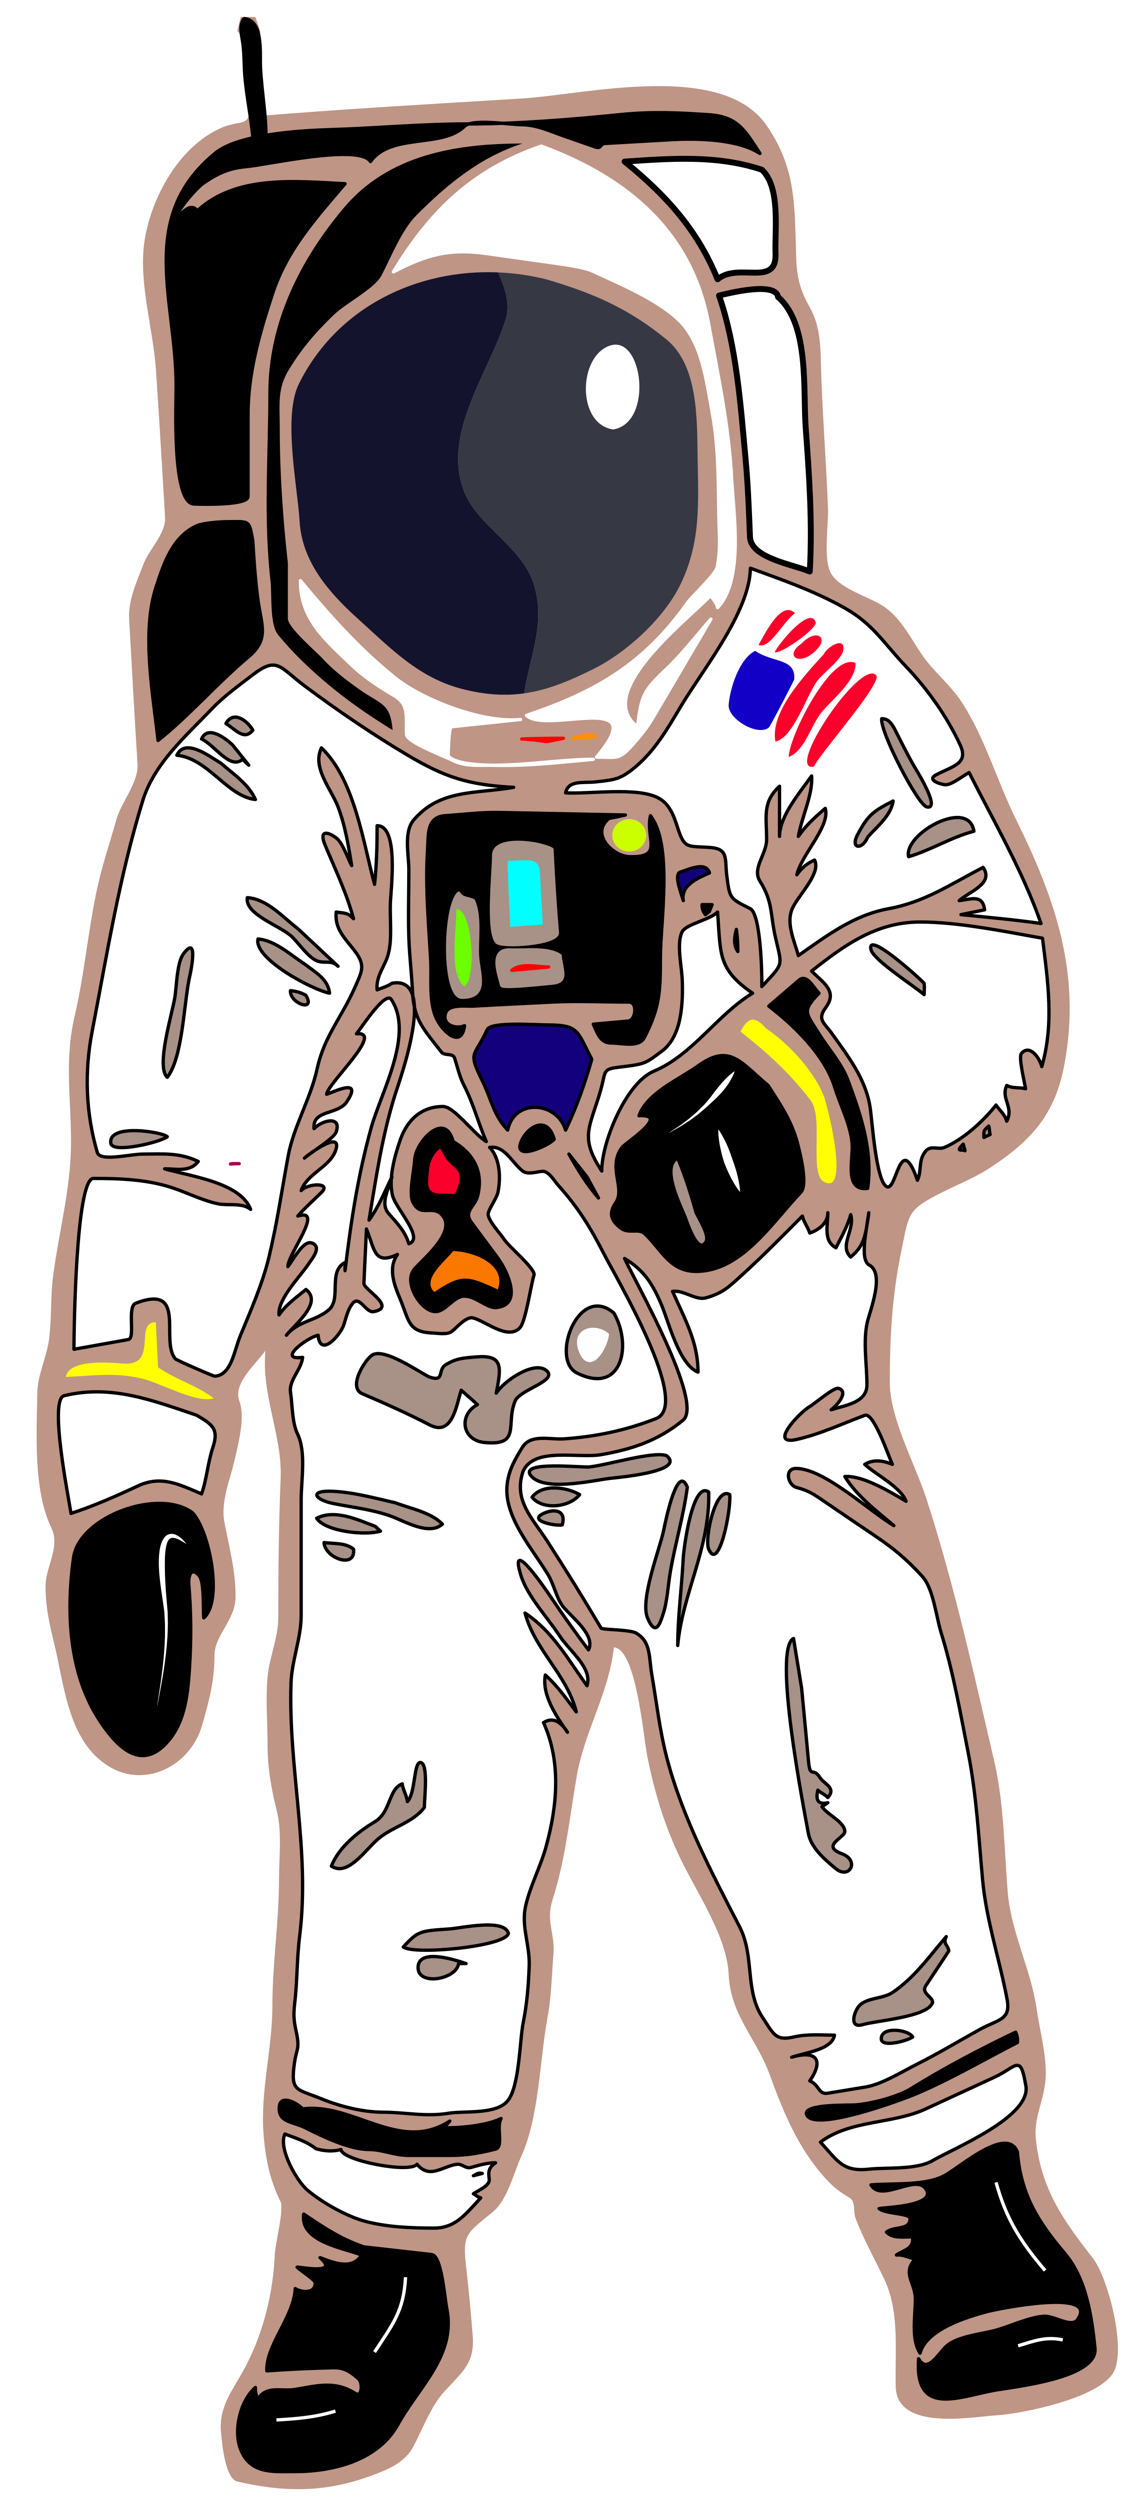 <?xml version="1.0" encoding="UTF-8"?> <!-- Generator: Adobe Illustrator 16.0.0, SVG Export Plug-In . SVG Version: 6.00 Build 0) --> <svg xmlns="http://www.w3.org/2000/svg" xmlns:xlink="http://www.w3.org/1999/xlink" id="space" x="0px" y="0px" width="385px" height="847px" viewBox="0 0 385 847" xml:space="preserve"> <filter id="AI_GaussianBlur_7"> <feGaussianBlur stdDeviation="7"></feGaussianBlur> </filter> <g id="spaceman"> <g filter="url(#AI_GaussianBlur_7)"> <path fill="#BF9586" d="M88.188,10.5c0,9.583,0,19.167,0,28.75c29.532-2.404,59.044-4.063,88.626-5.874 c21.633-1.324,67.814-12.872,82.985,9.115c10.227,14.821,9.438,27.326,10.052,45.106c0.222,6.446,1.379,10.841,4.587,16.528 c3.953,7.008,3.604,14.493,3.875,22.438c0.521,15.255,1.72,30.486,2.303,45.75c0.208,5.47-1.598,16.568,0.822,21.563 c2.621,5.41,12.739,8.2,17.65,11.33c6.127,3.905,9.348,10.715,13.413,16.671c3.825,5.605,9.62,10.142,13.437,15.999 c7.843,12.035,11.888,26.538,18.242,39.403c13.548,27.425,22.34,52.58,16.52,83.551c-3.112,16.566-10.924,25.477-25.137,34.796 c-5.239,3.435-11.405,5.852-17,8.707c-11.009,5.618-10.466,6.807-13.011,19.07c-3.189,15.369-3.989,29.261-3.989,44.959 c0,12.234,8.642,27.777,12.46,39.571c9.394,29.011,16.033,59.139,22.958,88.842c3.271,14.033,3.362,29.792,4.534,44.159 c1.112,13.652,7.868,26.241,9.832,39.771c1.001,6.899,3.091,14.62,3.091,21.608c0,8.577-4.215,14.454-3.375,22.436 c1.776,16.891,9.226,27.403,19.287,40.269c5.157,6.595,11.396,30.684,7.088,38.608c-4.814,8.856-30.952,14.176-39.981,14.711 c-8.112,0.48-33.541,5.416-33.901-9.797c-0.282-11.894,1.398-25.152-3.806-36.204c-3.239-6.878-7.119-13.728-9.812-20.837 c-0.796-2.102,0.088-5.656-1.984-6.881c-3.258-1.925-5.235-3.384-7.789-6.138c-9.567-10.316-14.569-22.602-19.337-35.637 c-4.508-12.326-13.262-20.086-13.885-33.96c-0.559-12.43-10.433-27.2-15.835-38.135c-5.704-11.543-9.188-23.077-11.713-35.598 c-1.412-7.006-3.737-36.459-11.332-37.025c-1.829,15.894-9.9,28.164-12.611,43.704c-2.472,14.173-3.737,27.892-8.165,41.726 c-2.421,7.563,0.887,11.288,0.273,18.595c-0.583,6.955-0.649,14.153-1.935,21.021c-2.729,14.577-2.847,34.049-9.001,47.491 c-2.575,5.626-4.624,14.581-9.435,18.583c-9.454,7.864-10.506,7.491-9.125,19.567c0.862,7.539,1.563,15.033,2.141,22.601 c0.697,9.13-3.316,12.024-9.445,18.65c-4.756,5.142-7.461,12.823-10.742,18.965c-3.082,5.769-9.683,8.14-15.578,10.221 c-15.008,5.297-28.782,5.051-43.969,1.501c-4.272-0.998-5.2-13.176-5.532-16.374c-0.886-8.555,3.324-13.692,7.392-20.966 c6.636-11.864,10.248-26.148,10.784-39.561c0.146-3.629,3.242-15.388,1.947-17.978c-3.64-7.282-5.106-14.659-5.747-22.873 c-1.13-14.474,3-28.828,3-43.437c0-14.442,2.25-28.59,2.25-42.97c0-7.57,1.08-15.837-0.792-23.217 c-1.78-7.019-3.084-14.493-3.084-21.755c0-7.729-0.71-15.801,0-23.495c0.62-6.719,3.626-13.327,3.626-20.093 c0-15.694,0.143-31.326,0.795-47.008c0.614-14.763-6.546-27.976-5.171-43.399c-3.574,4.958-11.04,11.074-8.795,17.115 c2.02,5.438-0.339,14.252-1.64,19.95c-1.521,6.66-4.761,14.174-3.457,20.984c1.647,8.603,3.966,17.055,3.767,25.823 c-0.166,7.296-7.125,12.766-7.125,19.241c0,8.876-1.774,15.393-4.259,23.982c-3.871,13.38-19.129,21.46-31.678,13.653 c-13.762-8.562-14.932-27.48-18.42-41.704c-1.693-6.903-2.893-12.319-2.893-19.389c0-6.342,5.089-13.196,1.981-19.604 c-6.162-12.703-4.996-31.832-4.763-45.896c0.1-6.003,3.176-11.979,3.97-18.035c0.935-7.132,0.442-14.378,1.375-21.479 c1.939-14.755,5.937-29.42,6.063-44.394c0.128-15.263-2.336-28.45,1.25-43.688c3.438-14.61,4.556-29.692,7.874-44.312 c1.698-7.481,4.188-14.859,6.269-22.245c1.666-5.911,7.521-12.521,7.144-18.688c-1.003-16.431-1.937-32.863-2.843-49.299 c-0.348-6.318,2.657-12.763,4.863-18.512c2.016-5.254,7.648-10.292,7.314-15.942c-0.982-16.627-1.959-33.251-3.083-49.869 c-0.932-13.789-5.834-29.325-3.97-42.996c1.909-13.999,10.471-30.212,22.963-37.397c3.423-1.969,5.491-2.645,9.403-3.317 c4.609-0.792,2.816-4.521,2.816-8.901c0-6.844,1.874-16.853-3.626-22.209l1.126-4.75h5L88.188,10.5z"></path> </g> <path fill="#FFFFFF" stroke="#000000" stroke-width="1.126" stroke-linecap="round" stroke-linejoin="round" d="M177.313,498.377 c3.891-8.237,18.606-4.169,26.527-5.556c10.382-1.819,19.325-4.771,27.657-11.667c7.175-5.938-16.429-47.24-19.811-54.777 c6.543,3.951,9.538,8.634,12.523,15.771c2.493,5.961,5.974,20.196,12.352,22.729c0-10.295-4.481-17.948-8.625-27.377 c3.917-0.467,7.863,3.155,11.246,2.227c5.679-1.559,7.76-3.639,12.191-7.663c7.106-6.454,13.804-13.243,20.563-20.063 c0.441,1.995,1.883,3.798,2.5,5.75c3.133-1.061,6.125-3.39,6.125-6.873c0,4.334-1.616,9.537,2.75,11.873 c1.851-3.701,3.917-7.244,5-11.25c1.517,5.222-4.055,10.545,0,14.377c5.224-4.229,5.066-8.646,6.125-15 c-0.317,3.897-3.38,15.785,0.125,17.687c5.361,2.907,0.382,15.139-0.615,19.367c-1.517,6.43-0.135,14.62-0.135,21.219 c0,6.054-7.09,6.888-12.125,8.478c1.385-0.958,6.356-6.029,2.5-7.25c-1.548-0.49-7.915,5.095-9.759,6.148 c-3.383,1.933-14.245,13.37-4.429,11.163c7.908-1.778,15.495-5.342,23.075-8.179c3.038-1.137,7.907,13.503,9.362,16.617 c-3.059-1.284-6.43-1.805-9.375,0c4.008,3.644,12.242,7.717,14,12.5c-5.283-3.123-14.578-8.825-20.75-8.377 c4.056,6.576,10.599,11.533,16.625,16.627c-8.388-4.934-23.594-19.377-33.188-19.377c-3.955,0-2.864,5.656,0.299,6.483 c3.513,0.918,5.207,1.913,8.206,3.951c6.023,4.095,12.039,8.201,18.081,12.27c6.495,4.373,11.003,8.115,16.267,13.912 c3.728,4.106,4.69,13.689,6.354,19.058c4.104,13.237,6.519,27.179,9.203,40.81c2.797,14.204,3.536,28.693,4.874,43.103 c1.258,13.558,5.737,26.809,8.273,40.227c1.354,7.158-2.989,6.807-9.259,10.271c-7.018,3.879-13.942,8.076-21.111,11.667 c-5.182,2.596-11.945,6.9-17.648,7.836c-4.267,0.699-8.534,1.399-12.802,2.099c-3.108,0.51-2.841-2.927-6.05-4.185 c5.146-7.459,1.767-10.418-6.125-8c4.462-1.58,13.732-2.528,14.5-7.5c-4.609,0-9.266-0.434-13.765,0.616 c-6.292,1.468-6.918-1.119-10.505-6.446c-6.276-9.323-2.648-20.737-7.933-30.986c-9.508-18.438-19.429-37.207-24.644-57.264 c-2.403-9.243-3.474-18.876-5.092-28.293c-0.976-5.677-0.207-10.939-5.304-13.852c-2.14-1.223-11.521-1.083-11.875-1.685 c-5.846-9.91-11.865-19.611-18.103-29.28C180.422,514.295,173.869,508.319,177.313,498.377z"></path> <path fill="#FFFFFF" stroke="#000000" stroke-width="1.126" stroke-linejoin="round" d="M107.813,452.377 c0.662,7.818,7.573-0.051,8.726-3.574c0.799-2.442,1.288-4.989,2.836-7.053c2.458-3.276,4.482,3.172,7.312,2.627 c7.851-1.511-3.45-7.495-3.354-9.566c0.284-6.145,0.569-12.289,0.854-18.434c2.78,6.672,2.48,12.478,10.5,8.623 c-3.242,4.682-1.119,10.25,0.87,14.983c3.115,7.413,2.651,11.308,11.006,11.644c1.936,0.078,5.023,0.665,6.589-0.56 c1.792-1.4,4.864-5.16,7.196-4.544c4.365,1.153,11.735,7.631,15.839,3.354c2-2.084,3.791-14.872,4.785-17.856 c0.68-2.038-8.49-9.621-10.066-12.06c-1.281-1.982-5.233-6.089-5.469-8.461c-0.143-1.433,2.902-5.493,3.313-7.5 c0.985-4.813,0.791-11.56-2.813-15.25c5.115-0.759,7.511,5.146,11.219,8.021c1.634,1.267,4.62,0.256,6.583,0.077 c2.212-0.202,4.081,3.232,5.452,4.75c6.738,7.461,10.967,14.387,15.487,23.228c4.245,8.302,29.737,51.044,17.677,55.779 c-10.206,4.008-20.369,6.146-31.418,6.895c-4.441,0.301-11.047-1.76-13.882,2.82c-2.647,4.276-4.859,8.164-5.242,13.243 c-0.809,10.721,8.768,21.343,13.965,30.005c1.933,3.221,2.885,8.118,5.118,10.839c2.93,3.568,11.071,9.678,8.541,14.593 c-4.434-5.911-8.677-11.821-12.783-17.962c-2.179-3.259-14.341-20.88-10.114-7.29c2.198,7.066,9.06,14.296,13.09,20.451 c3.501,5.346,11.229,10.92,9.308,16.928c-6.502-9.036-11.682-18.474-21-24.627c3.358,12.636,14.217,20.889,17.375,33.5 c-3.501-4.587-6.176-8.608-10.499-12.5c-1.248,6.69,3.76,14.123,7.499,19.377c-1.96-3.109-4.616-5.467-8.125-3.25 c5.959,13.073,4.768,27.96,0.872,42.041c-1.857,6.712-5.293,13.104-6.872,19.832c-1.673,7.131,1.418,13.344,1.155,20.528 c-0.247,6.77-0.717,12.667-2.028,19.276c-1.235,6.218-1.24,21.544-5.251,26.445c-3.897,4.762-14.587,3.338-20.116,4.233 c-7.723,1.251-14.852-0.356-21.822-0.356c-7.143,0-14.781-1.926-21.355-4.609c-8.343-3.406-10.384-2.273-8.957-12.268 c0.641-4.491,1.877-4.549,0.583-10.379c-0.837-3.766-0.972-5.803-0.521-9.621c0.898-7.59,0.721-15.146,1.673-22.76 c3.626-28.988-3.875-56.686-2.924-85.688c0.253-7.728,3.439-15.249,3.439-22.974c0-12.982,0-25.965,0-38.947 c0-6.902,1.742-16.386-1.205-22.505c-1.918-3.984-1.741-9.742-2.387-14.091c-0.631-4.241,3.594-7.54,4.092-11.908 C93.697,461.048,103.875,453.231,107.813,452.377z"></path> <path fill="#FFFFFF" stroke="#000000" stroke-width="1.126" stroke-linecap="round" stroke-linejoin="round" d="M132.813,333.126 c-1.377,1.042-3.415,1.537-5,2.25c-0.477-4.906,2.776-7.961,3.874-12.5c1.239-5.12,0.422-11.619,0.613-16.866 c0.174-4.789,2.954-26.351-4.487-26.26c0,6.742-0.165,13.177-0.876,19.876c-3.87-14.32-6.795-35.584-18-46.25 c-3.251,6.761,3.301,13.887,5.626,20c2.451,6.443,3.513,13.119,4.624,19.874c-1.381-2.466-3.023-7.722-5.25-9.374 c-3.273-2.428-5.79-2.383-3.766,2.44c3.456,8.235,7.302,16.302,9.642,24.934c-2.102-2.208-3.236-1.818-5.876-2.25 c-0.565,5.697,2.9,8.813,6.137,12.991c3.923,5.065,2.678,6.908,0.183,12.579c-4.49,10.2-10.363,16.436-12.793,27.579 c-2.231,10.23-7.96,19.427-9.838,29.664c-2.069,11.28-3.754,22.756-6.446,33.963c-2.229,9.274-6.165,18.1-9.796,26.93 c-2.084,5.068-2.956,13.282-8.696,13.544c-0.276,0.013-12.788-5.338-13.25-5.873c-5.348-6.194,4.288-25.591-13.435-18.857 c-3.059,1.163,0.01,11.859-2.505,12.31c-6.145,1.099-12.29,2.198-18.435,3.298c0-5.784,0.638-57.877,6.587-57.877 c9.175,0,18.76,0.362,27.495,3.414c4.817,1.684,9.912,4.216,14.918,5.213c3.249,0.647,8.238-0.475,10.874,1.874 c-3.423-9.255-21.051-11.329-29.124-13.75c4.075,0,8.588,1.183,11.374-2.5c-6.398-3.075-11.749-2.5-18.819-2.5 c-4.27,0-14.445,2.682-15.394-0.554c-3.928-13.395-4.401-27.219-1.752-40.956c5.139-26.644,9.172-52.179,17.139-78.176 c3.878-12.655,14.55-21.844,23.331-31.039c4.184-4.382,8.964-7.804,13.773-11.508c8.58-6.609,9.221-2.749,17.926,3.738 c11.201,8.347,22.465,16.016,34.449,23.163c12.914,7.701,20.818,10.249,36.224,11.083c-12.943,2.275-24.94,0.499-33.912,11.121 c-3.4,4.025-1.588,11.855-1.588,16.885c0,7.691-0.261,15.433,0,23.12c0.208,6.112,0.973,12.208,1.254,18.319 c0.435,9.464,3.937,12.673,9.786,20.248c1.064,1.378,3.858,0.235,4.433,1.983c1.005,3.058,1.729,6.416,3.207,9.282 c3.239,6.282,4.753,12.585,7.571,19.041c-4.104-2.364-10.85-11.873-14.676-11.873c-7.175,0-12.04,4.398-14.418,11.101 c-1.937,5.458-4.214,13.646-2.613,19.308c1.266,4.478,10.759,14.278,5.457,16.092c-1.305-4.268-4.018-7.016-6.88-10.279 c-2.933-3.344,0.063-8.275,1.13-12.348c-2.425,4.903-4.489,10.206-7.75,14.627c2.404-14.487,4.463-28.65,8.874-42.627 C135.533,365.693,148.464,330.283,132.813,333.126z"></path> <path fill="#FFFFFF" stroke="#000000" stroke-width="1.126" stroke-linecap="round" stroke-linejoin="round" d="M353.313,317.876 c1.832,14.859,3.971,28.936-0.25,43.5c-0.702-2.944-4.053-7.742-6.875-4.5c-1.129,1.297,1.151,10.045,1.375,12 c-2.174-0.616-4.152,0.03-6.375-1.126c-2.104,4.608,2.525,7.184,0,12.126c-0.68-2.45-2.335-3.571-3.625-5.5 c-4.204,5.386-11.125,11.691-17.5,14.373c-2.054,0.864-4.669-0.852-6.398,1.311c-2.552,3.192-1.175,6.221-2.727,9.816 c-6.025-17.198-6.989,4.204-10.5,2.123c-3.62-2.146-4.851-22.551-5.579-27.03c-1.564-9.627-7.46-17.153-12.957-24.864 c-2.509-3.52-5.083-4.657-2.065-8.729c4.117-5.557-0.709-8.31-4.773-12.375c11.021-8.733,21.879-16.624,36.75-16.624 C324.855,312.376,340.307,315.567,353.313,317.876z"></path> <path fill="#FFFFFF" stroke="#000000" stroke-width="1.126" stroke-linejoin="round" d="M191.688,268.626 c0.824-4.412,6.249-3.299,9.875-3.688c6.561-0.703,8.555-0.776,13.602-4.946c6.745-5.572,11.088-13.126,15.472-20.508 c7.49-12.61,23.45-32.097,23.677-46.984c11.12,4.083,21.685,7.713,32.022,13.537c9.611,5.414,13.216,11.935,20.7,19.775 c7.4,7.753,13.906,16.94,18.408,26.654c2.926,6.315-2.733,7.168-8.166,10.033c-3.432,1.81,1.683,3.314,3.16,3.377 c2.066,0.088,6.101-3.146,8-4.126c8.592,16.958,18.058,33.171,24.375,51.126c-9.041-1.292-18.043-2.087-27.125-3 c2.667-0.542,5.333-1.084,8-1.626c-0.65-5.397-4.565-3.559-8.625-3.124c3.603-3.119,11.877-5.827,8.125-11.25 c-11.156,5.758-19.748,11.736-32.002,13.98c-11.9,2.179-20.854,9.082-30.623,15.894c-1.335-5.062-4.372-11.1-1.899-16.228 c2.215-4.592,9.656-11.707,7.399-16.146c-2.416,1.037-4.528,2.822-6,5c1.511-6.764,11.443-16.543,9.625-22.5 c-3.486,2.988-6.497,5.697-9.125,9.5c1.062-6.274,5.02-14.374,4.5-20.5c-3.922,5.566-10.846,13.542-10.875,20.5 c0-5.667,0-11.333,0-17c-5.916,5.442-4.375,10.362-4.375,18.127c0,4.881-5.006,9.649-2.269,14.014 c4.45,7.097,3.448,11.124,5.269,19.109c2.285,10.025,2.921,8.471-4.625,16.624c0.096-4.889-0.421-24.648-3.931-26.403 c-6.937-3.467-6.933-3.38-7.93-11.051c-0.732-5.631,0.687-9.145-5.45-9.651c-7.456-0.615-8.826,0.764-11.097-6.358 c-1.392-4.367-2.84-8.533-6.843-10.536C215.637,266.597,199.988,269.058,191.688,268.626z"></path> <path fill="#FFFFFF" stroke="#FFFFFF" stroke-width="1.126" stroke-linejoin="round" d="M183.438,49.5 c28.987,10.7,50.989,28.876,56.738,60.335c3.149,17.238,6.86,34.485,7.762,52.041c0.603,11.734,4.246,34.477-4.75,44 c-0.281-1.839-1.717-2.813-2.25-4.25c-7.757,8.229-40.307,33.065-24.875,44.624c1.245-10.528,2.029-12.242,9.759-19.536 c5.454-5.147,10.141-11.35,15.116-16.964c-6.548,11.136-13.096,22.271-19.645,33.407c-2.135,3.631-4.359,6.318-7.203,9.496 c-4.473,4.999-5.262,3.827-11.902,3.847c19.361-22.924-16.904-7.617-23.75-14.124c23.412-7.863,39.81-17.38,54.407-37.95 c1.781-2.51,9.767-9.809,10.231-12.291c1.107-5.904,0.747-9.426,0.603-15.089c-0.319-12.538,0.029-24.979-2.308-37.308 c-2.008-10.596-3.277-23.825-11.621-31.613c-7.361-6.871-19.631-11.975-29.118-16.362c-2.632-1.217-9.318-2.141-12.405-2.576 c-7.768-1.095-15.536-2.189-23.303-3.285c-12.811-1.806-20.455,0.426-31.61,6.223C145.881,71.442,160.3,57.479,183.438,49.5z"></path> <path fill="#FFFFFF" stroke="#000000" stroke-width="2" stroke-linecap="round" stroke-linejoin="round" d="M263.688,100.626 c10.691,9.33,8.421,31.461,9.375,44.374c1.189,16.093,2.32,32.37,1.375,48.626c-6.082-2.493-19.98-4.598-20.262-11.707 c-0.351-8.869-0.683-17.675-1.499-26.509c-1.669-18.071-3.048-38.176-8.989-55.284C247.552,99.189,262.908,95.396,263.688,100.626z "></path> <path fill="#FFFFFF" stroke="#000000" stroke-width="2" stroke-linecap="round" stroke-linejoin="round" d="M258.188,57.5 c6.447,5.976,4.33,20.602,4.649,28.304c0.484,11.693-12.542,2.919-19.649,8.822c-6.668-16.568-17.521-28.595-31.5-39.876 C227.354,53.681,243.08,52.465,258.188,57.5z"></path> <path stroke="#000000" stroke-width="1.126" stroke-linejoin="round" d="M257.563,52c-7.697-4.972-21.434-5.167-30.287-4.662 c-7.394,0.421-14.788,0.843-22.182,1.265c-1.857,0.105-1.174,1.945-3.306,1.204c-3.408-1.186-6.816-2.371-10.226-3.557 c-5.022-1.747-9.637-4-14.956-4c-3.829,0-16.521-2.151-19.231,0.563c-7.443,7.456-24.992,2.195-31.812,11.937 c-3.743-6.065-34.692,1.03-42.014,1.695c-5.863,0.533-9.539,2.182-14.353,5.444c-2.847,1.928-8.524,8.728-9.759,11.987 c2.96-2.054,4.959-5.319,7.5-2.5c13.106-12.117,32.913-9.998,50-9.126C106.819,74.13,97.212,84.725,92.369,99.497 c-4.368,13.321-8.306,26.859-8.306,40.865c0,9.299,0,18.597,0,27.896c0,2.938-15.077,2.649-18.346,2.501 c-7.472-0.339-6.03-33.322-6.03-40.07c0-29.073-13.36-56.9,13.241-78.785c7.922-6.518,29.192-7.702,39.31-8 C127.46,43.453,142.655,42,157.871,42c17.499,0,35.412-1.459,52.82-3.215c10.194-1.028,19.386-0.614,29.639,0.095 C250.125,39.558,252.475,44.219,257.563,52z"></path> <path fill="#13132D" d="M181.469,199.969c-3-14-19-21-24-33c-8-20,8-40,14-59c1.493-5.226-0.358-10.452-2.641-15.678 c-27.291-1.158-54.426,11.526-67.488,37.658c-5.551,11.104-0.515,34.702,0.201,46.712c0.804,13.501,9.675,23.861,19.556,32.79 c11.491,10.383,20.909,20.316,35.873,24.058c7.745,1.936,14.34,2.294,20.688,1.397C179.28,223.531,184.563,212.349,181.469,199.969 z"></path> <path fill="#363844" d="M236.417,154.423c-0.198-12.696,0.148-30.628-10.512-39.381c-12.791-10.502-24.972-15.782-40.842-20.416 c-5.345-1.336-10.793-2.105-16.236-2.336c2.283,5.226,4.134,10.452,2.641,15.678c-6,19-22,39-14,59c5,12,21,19,24,33 c3.095,12.38-2.188,23.563-3.813,34.937c7.68-1.084,14.995-4.011,23.531-8.279c11.265-5.632,23.966-17.232,29.502-28.776 C237.611,183.419,236.664,170.254,236.417,154.423z"></path> <path stroke="#000000" stroke-width="1.126" stroke-linejoin="round" d="M85.688,183.376c0.359,6.385,0.815,12.622,1.616,18.961 c1.215,9.622,4.201,14.072-3.203,20.291c-10.597,8.901-19.846,19.709-30.538,28.248c-1.719-15.686-5.664-36.644-0.699-51.879 c2.588-7.943,5.519-17.118,13.823-20.871c2.048-0.926,7.945-1.376,10.375-1.376C84.563,176.75,84.43,175.962,85.688,183.376z"></path> <path fill="#FFFFFF" stroke="#000000" stroke-width="1.126" stroke-linejoin="round" d="M255.063,336.5 c-12.07,7.293-20.179,20.825-33.509,26.438c-9.586,4.036-17.755,24.561-17.616,33.811c-7.695-11.629-3.978-14.751-0.375-27.373 c2.067-7.245,0.225-7.114,7.995-8.032c7.362-0.87,7.504-1.348,12.692-5.156c6.993-5.132,7.232-16.739,6.968-24.278 c-0.153-4.39-1.995-12.023-0.093-16.097c1.298-2.78,9.348-4.055,12.063-6.813C244.295,323.301,243.141,328.274,255.063,336.5z"></path> <path fill="#FFFFFF" stroke="#000000" stroke-width="1.126" stroke-linejoin="round" d="M132.438,338.376 c8.165,11.792-3.332,31.704-6.647,43.722c-4.535,16.438-6.791,31.377-8.853,48.401c0-0.917,0-1.833,0-2.75 c-5.878,2.924-1.167,12.209-5.435,15.963c-4.354,3.83-10.554,3.804-14.439,8.664c3.046-3.877,12.355-10.994,6.624-15.5 c-3.233,2.685-6.736,5.103-9.124,8.623c-0.542-5.344,7.121-12.93,10.048-17.321c1.284-1.926,4.568-5.782,1.077-7.052 c-2.894-1.052-6.337,5.749-8.125,8c-0.058-4.182,12.552-20.025,3.374-17.127c2.589-3.02,5.354-5.36,8.063-8.062 c3.381-3.373-4.685-3.078-6.937-0.562c1.932-5.644,9.653-8.011,11.624-13.438c2.667-7.343-8.53,0.596-10.5,2.438 c2.005-1.845,9.974-6.61,10.75-8.877c1.919-5.603-4.753-4.012-7.5-1.123c-0.665-6.499,8.108-4.54,11.126-9.127 c5.165-7.85-3.121-3.91-6.876-2.5c0.385-3.74,19.824-21.497,10.126-20.499C123.098,347.333,130.067,336.511,132.438,338.376z"></path> <path fill="#FFFFFF" stroke="#FFFFFF" stroke-width="1.126" stroke-linejoin="round" d="M101.813,196.75 c10.273,12.271,19.525,22.736,31.922,32.786c9.674,7.842,30.274,15.593,42.702,14.214c-7.783,0.819-15.567,1.639-23.35,2.458 c-1.069,0.112-1.095,7.995-1.209,9.301c-0.166,1.898,4.905,2.894,6.309,3.117c12.667,2.01,29.866-1.376,42.875-1.376 c-11.194,1.023-22.192,2.31-33.427,2.034c-5.077-0.125-9.909,0.582-14.424-1.769c-2.445-1.273-15.292-6.039-15.433-8.66 c-0.318-5.904,1.103-9.957-4.026-13.054c-5.556-3.354-10.113-6.211-14.767-10.669C109.949,216.475,101.813,209.615,101.813,196.75z "></path> <path d="M97.563,190.876c0,6.226,0,12.453,0,18.679c0,3.119,9.819,11.409,11.679,13.47c3.544,3.928,8.143,7.421,12.445,10.476 c7.465,5.299,10.569,4.526,11.376,13.876c-10.746-6.686-19.382-12.845-28.601-21.472c-3.767-3.524-6.993-6.896-10.255-10.891 c-2.863-3.506-2.014-13.691-2.523-18.145c-2.441-21.336-0.747-42.723-0.747-63.674c0-23.747,10.692-45.102,25.614-62.82 c15.217-18.069,38.202-21.749,60.512-21.749c-14.345,4.632-25.385,13.759-35.847,24.221c-5.155,5.155-8.588,14.156-11.946,20.523 c-2.347,4.448-12.167,9.425-16.225,13.381c-6.28,6.124-10.519,11.005-15.108,18.439c-4.029,6.525-3.124,11.899-3.124,19.621 C94.813,160.476,95.864,175.327,97.563,190.876z"></path> <path fill="#A89187" stroke="#000000" stroke-width="1.126" stroke-linejoin="round" d="M85.688,247.376 c-2.899,3.708-5.82-0.186-9.124-2.25C79.075,240.626,83.718,244.005,85.688,247.376z"></path> <path fill="#A89187" stroke="#000000" stroke-width="1.126" stroke-linejoin="round" d="M302.938,246.5 c2.284,4.423,4.454,8.922,6.949,13.231c0.517,0.893,9.24,14.781,4.176,13.645c-2.995-0.672-15.817-25.346-15.25-29.876 C300.852,243.487,301.84,244.675,302.938,246.5z"></path> <path fill="#A89187" stroke="#000000" stroke-width="1.126" stroke-linejoin="round" d="M78.813,252.376 c1.833,2.292,3.667,4.583,5.5,6.874c-0.708-0.667-1.417-1.333-2.126-2c-4.151,3.751-9.45-4.85-13.874-6.874 C70.348,245.576,76.249,249.985,78.813,252.376z"></path> <path stroke="#FF9100" stroke-width="1.126" stroke-linejoin="round" d="M201.938,249.5c-2.667,0.292-5.333,0.584-8,0.876 C196.566,249.066,199.438,248.129,201.938,249.5z"></path> <path stroke="#FF0000" stroke-width="1.126" stroke-linejoin="round" d="M185.313,251.25c-2.837-0.36-5.645-0.811-8.5-0.874 c4.716-0.166,9.405-0.25,14.124-0.25C189.066,250.5,187.196,250.945,185.313,251.25z"></path> <path fill="#A89187" stroke="#000000" stroke-width="1.126" stroke-linejoin="round" d="M74.938,258.626 c4.221,3.685,9.273,6.971,11.626,12.25c-9.548-1.025-15.959-13.899-26.626-15C62.749,249.834,71.068,256.304,74.938,258.626z"></path> <path fill="#A89187" stroke="#000000" stroke-width="1.126" stroke-linejoin="round" d="M294.063,283.626 c-1.86,4.494-5.976,3.954-3.433-0.832c3.575-6.73,5.245-7.908,12.058-11.418C301.957,276.394,297.258,279.967,294.063,283.626z"></path> <path stroke="#000000" stroke-width="1.126" stroke-linejoin="round" d="M206.438,277.25c-6.504,5.153,1.116,12.832,6.875,13 c11.788,0.344,5.397-5.984,7.125-13.874c7.675,9.903,3.375,36.119,3.375,48.148c0,11.538-0.197,16.738-5.379,26.899 c-1.858,3.645-7.438,1.953-11.219,1.953c-3.793,0-4.625-3.119-6.152-6.376c3.936-0.354,7.872-0.708,11.808-1.062 c2.611-0.234,3.362-6.438,0.237-6.438c-8.761,0-17.635-0.435-26.383,0.018c-8.762,0.453-17.528,0.85-26.287,1.358 c-2.444,0.142-8.262-0.793-9.374,2.25c-1.53,4.187,3.642,5.674,6.374,4.374c-0.941,7.436-6.627,2.822-9.124-1.624 c-3.179-5.662-1.998-14.208-2.348-20.46c-0.718-12.808-1.881-25.226-1.044-38.017c0.295-4.513-0.415-10.647,6.014-11.055 c5.992-0.38,12.11-1.197,18.114-1.077c14.296,0.287,28.592,0.573,42.889,0.859C210.111,276.5,208.28,276.973,206.438,277.25z"></path> <path fill="#A89187" stroke="#000000" stroke-width="1.126" stroke-linejoin="round" d="M330.063,281.626 c-7.801,2.065-14.775,6.5-22.125,8.624C306.098,282.555,328.329,270.151,330.063,281.626z"></path> <path fill="#A89187" stroke="#A89187" stroke-width="1.126" stroke-linejoin="round" d="M187.063,287.75 c0.456,9.423,1.028,18.781,1.826,28.181c0.325,3.843-18.59,5.104-20.452,3.319c-3.411-3.269-1.124-23.851-1.124-29.52 C167.313,283.207,182.992,285.344,187.063,287.75z"></path> <path fill="#00FFFF" d="M183.938,313.25c-3.667,0.25-7.333,0.5-11,0.75c-0.324-7.449-0.861-14.917-0.874-22.374 c5.086,0.236,10.624-1.876,10.926,3.801C183.306,301.368,183.621,307.31,183.938,313.25z"></path> <path fill="#13007C" stroke="#000000" stroke-width="1.126" stroke-linejoin="round" d="M240.438,295.75 c-4.033,1.78-9.745,4.139-8.875,9.376c-0.438-1.813-3.396-8.88-0.977-9.669C233.794,294.412,239.348,291.82,240.438,295.75z"></path> <path fill="#A89187" stroke="#A89187" stroke-width="1.126" stroke-linejoin="round" d="M160.438,305.126 c2.341,5.195,1.194,12.482,1.362,18.151c0.188,6.352,4.15,14.599-5.195,14.599c-6.529,0-6.112-30.577-1.167-35.25 C156.868,304.685,158.271,304.126,160.438,305.126z"></path> <path fill="#A89187" stroke="#000000" stroke-width="1.126" stroke-linejoin="round" d="M100.938,314.626 c4.542,4.25,9.084,8.5,13.626,12.75c-2.396-2.428-4.744-0.617-7.5-2c-2.879-1.445-5.72-5.646-8.016-7.911 c-3.885-3.834-16.117-7.539-15.234-13.339C90.469,304.522,95.922,310.814,100.938,314.626z"></path> <path stroke="#000000" stroke-width="1.126" stroke-linejoin="round" d="M240.438,308.75c-0.458,0.375-0.917,0.75-1.375,1.126 c-0.842-1.17-1.16-1.971-1.125-3.376c1.125,0,2.25,0,3.375,0C241.021,307.25,240.729,308,240.438,308.75z"></path> <path fill="#6CFF00" d="M157.438,334.25c-5.526-4.073-2.617-19.78-2.75-26.25C159.959,307.818,161.703,330.906,157.438,334.25z"></path> <path stroke="#000000" stroke-width="1.126" stroke-linejoin="round" d="M250.063,322.376c-1.535-2.114-1.201-4.872-0.5-7.5 C249.899,317.364,250.067,319.87,250.063,322.376z"></path> <path fill="#A89187" stroke="#000000" stroke-width="1.126" stroke-linejoin="round" d="M313.188,333.126 c0.198,1.239,0,2.615,0,3.874c-2.983-2.688-17.137-11.68-18-15.25C293.536,314.919,312.031,331.788,313.188,333.126z"></path> <path fill="#A89187" stroke="#000000" stroke-width="1.126" stroke-linejoin="round" d="M64.438,330.126 c-2.18,9.125-2.329,27.813-7.75,34.874c-3.957-3.67,1.789-21.867,2.607-27.301c0.565-3.756,0.688-11.658,2.893-14.573 C67.064,316.678,64.911,327.942,64.438,330.126z"></path> <path fill="#A89187" stroke="#A89187" stroke-width="1.126" stroke-linejoin="round" d="M189.813,323.75 c0.578,5.492,2.899,8.989-3.057,9.369c-1.688,0.108-16.451,1.859-16.735,0.706c-0.962-3.899-4.211-12.347,2.96-11.983 C178.031,322.098,185.606,320.915,189.813,323.75z"></path> <path fill="none" stroke="#FF0000" stroke-width="1.126" stroke-linejoin="round" d="M173.438,328.75 c3.06-2.572,8.379-1.214,12.5-1.124C181.771,328.001,177.604,328.376,173.438,328.75z"></path> <path fill="#A89187" stroke="#000000" stroke-width="1.126" stroke-linejoin="round" d="M103.688,337.25 c3.458,5.849-5.57,2.727-5.25-1.624C100.19,335.818,102.189,336.276,103.688,337.25z"></path> <path fill="#FFFF00" d="M259.563,348.376c7.59,5.087,16.046,14.193,19.531,22.644c1.269,3.077,9.177,34.404,0.094,29.356 c-5.037-2.8,0.027-21.725-4.438-27.534c-7.332-9.54-14.344-15.845-23.813-23.342C253.541,344.552,255.862,344.098,259.563,348.376z "></path> <path fill="#13007C" stroke="#000000" stroke-width="1.126" stroke-linejoin="round" d="M200.563,358.876 c-2.454,8.548-5.058,15.983-8.875,24c-2.937-9.811-17.504-10.767-19.624,0c-4.822-5.033-5.566-10.553-8.565-16.639 c-5.107-10.366-2.742-7.805,1.627-17.424c1.242-2.734,16.699-1.563,20.495-1.563C196.289,347.25,195.563,349.386,200.563,358.876z"></path> <path stroke="#000000" stroke-width="1.126" stroke-linejoin="round" d="M277.563,336.5c-5.898,6.193-4.518,6.5,0,13.75 c3.227,5.179,7.723,10.085,9.848,15.829c4.428,11.968,8.423,23.756,6.652,36.547c-7.801,1.036-5.098-9.271-5.234-14.393 c-0.167-6.297-4.068-13.798-5.918-19.82c-3.323-10.815-13.645-20.853-22.348-27.537c3.386-2.913,6.771-5.825,10.158-8.738 C273.422,329.814,275.447,334.287,277.563,336.5z"></path> <path stroke="#000000" stroke-width="1.126" stroke-linejoin="round" d="M260.313,367.75c4.569,7.092,8.239,12.441,10.227,20.592 c0.796,3.262,3.246,13.1,0.854,15.621c-10.066,10.612-20.093,26.737-35.456,26.787c-9.021,0.029-11.832-7.586-17.508-12.816 c-2.075-1.912-5.421,0.273-8.18-1.934c-3.102-2.48-4.067-4.908-1.604-8.466c3.421-4.941-2.849-12.047,2.167-18.784 c1.154-1.551,16.55-11.327,5.75-10.75c2.772-7.785,13.679-12.316,20-16.873C247.326,353.368,250.879,359.859,260.313,367.75z"></path> <path stroke="#000000" stroke-width="1.126" stroke-linejoin="round" d="M187.813,386c-1.686,2.064-13.877,7.631-11.274,0.979 C178.616,381.671,185.527,377.577,187.813,386z"></path> <path fill="#A89187" stroke="#000000" stroke-width="1.126" stroke-linejoin="round" d="M335.563,384.376 c-0.708,0.333-1.417,0.667-2.125,1c0.04-2.644-0.199-2.056,1.625-3.877C335.396,382.434,335.3,383.484,335.563,384.376z"></path> <path stroke="#000000" stroke-width="1.126" stroke-linejoin="round" d="M153.563,386.75c7.177,4.215,10.385,10.581,8.25,18.627 c-0.931,3.508-4.848,4.997-2.021,8.81c2.966,4,5.933,8,8.898,12c3.103,4.185,8.78,15.929-0.504,16.813 c-3.04,0.29-6.964-3.873-10.74-3.873c-3.669,0-6.358,5.126-9.76,5.25c-4.806,0.175-11.27-9.867-7.175-14.499 c3.208-3.629,14.637-12.92,9.113-18.439c-3.267-3.264-7.083,1.137-9.688-4.189c-1.47-3.005,0.455-10.817,0.599-14.234 C140.797,386.836,150.813,376.118,153.563,386.75z"></path> <path fill="#A89187" stroke="#000000" stroke-width="1.126" stroke-linejoin="round" d="M327.063,389.876 c-1.093-0.67-3.414,0.649-0.625-2.25C326.646,388.376,326.854,389.126,327.063,389.876z"></path> <path stroke="#000000" stroke-width="1.126" stroke-linejoin="round" d="M198.938,398.75c1.292,2.375,2.583,4.751,3.875,7.127 c-4.046-4.716-6.986-9.549-10-14.877C194.854,393.583,196.896,396.166,198.938,398.75z"></path> <path fill="#A89187" stroke="#000000" stroke-width="1.126" stroke-linejoin="round" d="M235.938,410.877 c0.77,1.706,4.544,7.634,3.375,9.75c-2.836,5.135-6.79-7.477-7.135-8.308c-1.887-4.545-8.157-17.23-2.49-19.943 C232.261,398.487,234.114,404.493,235.938,410.877z"></path> <path fill="#A89187" stroke="#000000" stroke-width="1.126" stroke-linejoin="round" d="M208.063,444.877 c6.279,10.938,2.696,27.903-12.523,20.301C186.373,460.599,196.059,434.559,208.063,444.877z"></path> <path fill="#FFFFFF" stroke="#FFFFFF" stroke-width="1.126" stroke-linejoin="round" d="M205.813,452.127 c-0.415,4.371-5.919,13.81-9.125,5.5C193.979,450.608,201.321,448.549,205.813,452.127z"></path> <path fill="#A89187" stroke="#000000" stroke-width="1.126" stroke-linejoin="round" d="M145.438,466.5 c5.49,1.89,2.685-2.333,5.626-4.123c3.564-2.169,5.859-2.323,10.859-2.684c8.859-0.639,7.837,3.99,6.265,12.307 c2.626-4.195,12.711-11,16.876-7.75c4.48,3.495-8.841,6.465-10.476,10.39c-3.299,7.92,2.161,15.263-10.365,14.085 c-7.714-0.726-8.892-9.377-2.409-12.848c-1.833-1.626-3.667-3.251-5.5-4.877c-1.651,5.008-2.901,15.814-10.713,11.757 c-7.489-3.891-15.028-7.236-22.794-10.547c-4.938-2.104,0.573-11.096,3.194-13.021C129.924,456.306,141.905,464.779,145.438,466.5z "></path> <path fill="#FFFFFF" stroke="#000000" stroke-width="1.126" stroke-linejoin="round" d="M66.688,479.5 c5.025,3.038,7.616,4.401,5.464,10.858c-1.75,5.251-2.041,10.639-3.838,15.769c-7.489-3.137-13.58-6.435-21.598-2.684 c-7.499,3.507-15.022,6.804-22.652,9.307c-0.806-5.367-7.504-38.609-2.341-39.877C37.626,468.968,51.769,474.47,66.688,479.5z"></path> <path fill="#A89187" stroke="#000000" stroke-width="1.126" stroke-linejoin="round" d="M225.813,493.127 c7.112,5.575-17.545,7.534-19.528,7.798c-5.713,0.76-22.345,4.553-26.471-1.111c-3.587-4.925,17.508-2.536,19.956-2.817 C206.316,496.244,220.97,491.704,225.813,493.127z"></path> <path fill="#A89187" stroke="#000000" stroke-width="1.126" stroke-linejoin="round" d="M196.438,506.377 c-3.442,4.375-12.568,5.338-16.124,0.873C183.83,502.563,192.15,503.856,196.438,506.377z"></path> <path stroke="#000000" stroke-width="1.126" stroke-linejoin="round" d="M65.188,512.5c5.698,5.89,10.519,29.75,3.876,35.627 c-0.344-3.045,0.308-12.207-1.626-14.377c-2.802-3.143-3.66,0.448-3.451,2.975c0.83,10.039,0.852,18.942,0.201,28.902 c-0.611,9.343-1.701,19.31-8.895,26.025c-8.796,8.211-16.757-1.5-21.457-8.601c-10.636-16.074-11.455-37.119-8.901-55.342 C26.875,513.867,53.676,504.028,65.188,512.5z"></path> <path fill="#A89187" stroke="#000000" stroke-width="1.126" stroke-linejoin="round" d="M190.563,516.627 c-1.925,0.501-11.222-1.199-6.874-3.612C187.177,511.078,192.1,511.25,190.563,516.627z"></path> <path fill="#FFFFFF" stroke="#000000" stroke-width="1.126" stroke-linejoin="round" d="M347.563,706.127 c2.827,10.743-24.355,21.701-31.46,25.866c-5.481,3.215-15.369,2.255-21.613,2.919c-8.831,0.939-10.492-2.626-16.427-9.162 c10.097-7.609,24.412-6.044,35.649-11.23c7.77-3.586,15.539-7.172,23.309-10.758C344.429,700.343,345.8,695.744,347.563,706.127z"></path> <path fill="#FFFFFF" stroke="#000000" stroke-width="1.126" stroke-linejoin="round" d="M107.063,728 c2.812,0.779,5.708,1.041,8.5,0.25c0.254,3.753,23.388,8.174,25.75,5c4.42,5.243,8.703,0.566,13.624,0 c1.673-0.192,2.848,1.589,4.7,1.084c2.86-0.781,5.351-1.591,8.3-1.584c-2.406,1.721-2.468,2.997-2.13,5.622 c0.274,2.121-3.735,3.727-5.37,4.878c1.19,0.577,0.997,0.959,2.5,1.377c-5.047,5.384-8.459,10.25-15.844,10.25 c-7.569,0-15.8-0.318-23.156-2.25c-6.461-1.696-14.617-6.329-19.652-10.525c-3.844-3.203-10.049-14.414-7.722-19.102 C100.25,724.44,103.964,725.494,107.063,728z"></path> <path stroke="#000000" stroke-width="1.126" stroke-linecap="round" stroke-linejoin="round" d="M344.813,729.127 c1.183,14.487,6.975,23.606,16.148,34.457c7.267,8.595,9.12,21.742,10.137,31.998c1.016,10.245-27.745,13.067-34.418,14.313 c-12.13,2.265-26.692,8.847-25.367-10.768c2.989,5.224,6.408-1.427,9.41-4.219c3.716-3.457,12.509-4.174,17.283-5.562 c4.608-1.34,11.135-4.383,15.932-4.597c3.506-0.156,9.207,4.035,11.25,1.127c7.558-10.758-27.36-3.568-30.514-2.739 c-6.93,1.821-20.75,6.063-22.861,14.112c-3.152-4.81-1.522-12.932-1.599-18.576c-0.074-5.439-4.552-8.488-0.026-13.297 c-2.284-0.462-3.976-1.593-6.375-1.377c2.567-1.798,5.897-1.922,5.5-6.123c-3.174-0.105-6.572,0.672-8.875-1.627 c2.47-2.102,8-0.46,8-4.562c0-1.918-8.538-1.552-10.5-3.438c2.265-0.387,18.64-0.854,16.125-6.123 c-3.014-6.312-15.192,4.396-18.875-1.877c7.186-0.666,18.631,0.42,25.187-3.3C325.761,733.895,341.331,720.169,344.813,729.127z"></path> <path stroke="#000000" stroke-width="1.126" stroke-linejoin="round" d="M160.438,737.127c0.726-0.258,1.461-1.174,3-0.75 C162.438,736.627,161.438,736.877,160.438,737.127z"></path> <path stroke="#000000" stroke-width="1.126" stroke-linecap="round" stroke-linejoin="round" d="M123.313,761.25 c7.675,0.866,15.349,1.731,23.024,2.598c3.334,0.376,4.321,14.507,5.1,18.402c3.142,15.709-9.428,26.272-16.621,39.235 c-6.638,11.964-21.567,15.892-34.894,15.892c-7.624,0-15.038,0.83-18.359-7.5c-2.55-6.397-0.152-16.521,5-21 c-0.157,1.568,0.511,2.913,0.5,4.373c3.155-5.297,7.952-2.895,12.905-3.705c7.833-1.282,13.483-3.006,20.438,1.344 c2.335,1.46,2.588-3.633,1.087-4.952c-2.813-2.473-4.873-3.85-8.676-3.751c-7.495,0.194-14.904,0.518-22.38,1.064 c-0.392-8.586,9.178-18.335,9.626-27.873c1.909,1.315,6.971,1.857,6.75-2c-0.057-0.988-5.069-4.182-6.126-5.25 c0.747-0.223,14.673,2.827,7.75-3.25c4.56,1.721,10.91,4.372,14.126-0.877c-5.984-2.372-21.022-4.47-19.626-13.873 C109.831,754.79,115.474,758.555,123.313,761.25z"></path> <path fill="#FFFFFF" d="M207.813,145.5c13.659-2.167,10.148-31.902-0.939-28.458C195.919,120.445,195.34,143.716,207.813,145.5z"></path> <path fill="#FA002A" stroke="#FA002A" stroke-width="1.126" stroke-linejoin="round" d="M153.813,404 c4.07-9.431-1.446-6.081-4.75-14.123c-3.146,3.039-3.12,6.077-3.406,10.125C145.302,405.048,149.279,403.527,153.813,404z"></path> <path fill="#FA7800" d="M153.563,423.877c6.251,0,18.406,4.306,15.124,13c-10.103-4.718-12.256-5.389-21.5,0.873 C142.788,433.468,150.714,427.534,153.563,423.877z"></path> <g> <path fill="#FFFFFF" d="M63.04,523.027c0,0-0.218-0.135-0.626-0.388c-0.396-0.275-1.006-0.624-1.75-1.019 c-0.752-0.344-1.784-0.754-2.639-0.543c-0.399,0.146-0.739,0.391-1.023,0.866c-0.273,0.477-0.493,1.068-0.642,1.752 c-0.314,1.352-0.434,2.944-0.481,4.633c-0.041,1.693-0.014,3.501,0.044,5.378c0.08,1.876,0.176,3.823,0.321,5.804 c0.172,1.987,0.347,4.007,0.522,6.025c0.087,1.074,0.061,2.041,0.097,3.063l0.032,1.509c-0.014,0.506-0.028,1.01-0.042,1.513 c-0.039,1.004-0.042,2.003-0.11,2.982c-0.074,0.978-0.146,1.943-0.218,2.893c-0.176,1.896-0.382,3.725-0.617,5.45 c-0.247,1.726-0.473,3.356-0.738,4.854c-0.484,3-0.973,5.482-1.297,7.224c-0.333,1.74-0.523,2.733-0.523,2.733 c-0.004,0.02-0.022,0.032-0.042,0.028c-0.019-0.003-0.031-0.021-0.028-0.04c0,0,0.158-1,0.434-2.749 c0.266-1.75,0.673-4.247,1.058-7.256c0.215-1.501,0.387-3.135,0.576-4.86c0.178-1.726,0.322-3.551,0.435-5.438 c0.041-0.943,0.081-1.903,0.122-2.875c0.035-0.971,0.006-1.949,0.012-2.937c-0.002-0.493-0.004-0.988-0.007-1.485l-0.081-1.506 c-0.067-0.991-0.081-2.053-0.192-2.993c-0.528-3.981-1.245-8.004-1.585-11.82c-0.182-1.909-0.274-3.771-0.216-5.555 c0.063-1.784,0.246-3.49,0.727-5.071c0.215-0.79,0.596-1.547,1.082-2.221c0.484-0.689,1.327-1.19,2.125-1.292 c0.403-0.029,0.785-0.035,1.111,0.069c0.167,0.039,0.334,0.077,0.486,0.128c0.141,0.066,0.279,0.132,0.415,0.196 c0.559,0.23,0.947,0.575,1.334,0.838c0.715,0.61,1.203,1.115,1.501,1.489c0.308,0.369,0.473,0.565,0.473,0.565 c0.013,0.016,0.011,0.038-0.004,0.051C63.07,523.034,63.053,523.035,63.04,523.027z"></path> </g> <g> <path fill="#FFFFFF" d="M248.966,363.022c0,0-0.143,0.494-0.503,1.273c-0.359,0.782-0.916,1.855-1.723,3.055 c-0.405,0.601-0.889,1.218-1.399,1.872c-0.509,0.653-1.099,1.304-1.738,1.949c-0.647,0.64-1.287,1.32-2.011,1.949 c-0.716,0.635-1.425,1.292-2.122,1.958c-0.734,0.628-1.469,1.256-2.191,1.874c-0.702,0.64-1.497,1.145-2.209,1.697 c-0.724,0.541-1.42,1.064-2.129,1.491c-0.695,0.445-1.352,0.866-1.958,1.255c-0.596,0.403-1.192,0.692-1.693,0.991 c-0.508,0.288-0.95,0.539-1.314,0.745c-0.729,0.413-1.145,0.648-1.145,0.648c-0.017,0.01-0.039,0.004-0.049-0.013 c-0.009-0.017-0.002-0.039,0.014-0.048c0,0,0.4-0.261,1.102-0.718c0.351-0.228,0.775-0.504,1.264-0.822 c0.48-0.328,1.055-0.649,1.616-1.096c0.572-0.428,1.192-0.892,1.848-1.383c0.669-0.472,1.319-1.039,1.993-1.623 c0.662-0.596,1.402-1.144,2.047-1.823c0.663-0.655,1.337-1.321,2.01-1.987c0.629-0.711,1.245-1.432,1.835-2.153 c0.6-0.711,1.109-1.488,1.658-2.183c1.099-1.39,2.111-2.705,3.1-3.735c0.503-0.507,0.945-1.003,1.384-1.398 c0.422-0.41,0.821-0.743,1.152-1.015c0.664-0.544,1.106-0.806,1.106-0.806c0.019-0.011,0.042-0.005,0.053,0.014 C248.968,363.001,248.969,363.013,248.966,363.022z"></path> </g> <path fill="none" stroke="#FFFFFF" stroke-width="1.126" stroke-linejoin="round" d="M337.563,739.377 c3.495,12.533,8.209,19.954,16.625,29.873"></path> <path fill="none" stroke="#FFFFFF" stroke-width="1.126" stroke-linejoin="round" d="M360.188,792.75 c-5.732-1.196-9.619,0.341-15.125,2"></path> <path fill="none" stroke="#FFFFFF" stroke-width="1.126" stroke-linejoin="round" d="M137.438,771.5 c-0.549,11.256-4.222,15.88-10.5,25.377"></path> <path fill="none" stroke="#FFFFFF" stroke-width="1.126" stroke-linejoin="round" d="M113.688,816.877 c-6.847,2.125-12.803,2.576-20,3"></path> <g> <path fill="#FFFFFF" d="M250.813,403.876c0,0-0.246-0.283-0.62-0.8c-0.377-0.515-0.88-1.265-1.434-2.183 c-1.104-1.838-2.333-4.381-3.33-7.011c-0.861-2.711-1.486-5.505-1.76-7.644c-0.137-1.07-0.205-1.97-0.226-2.606 c-0.025-0.635-0.006-1.006-0.006-1.006s0.232,0.3,0.578,0.838c0.35,0.537,0.813,1.313,1.313,2.254 c0.999,1.884,2.071,4.453,2.907,7.105c0.993,2.631,1.755,5.351,2.143,7.459c0.193,1.054,0.313,1.949,0.37,2.584 C250.81,403.502,250.813,403.876,250.813,403.876z"></path> </g> <path fill="#FA002A" d="M275.813,259.75c2.225-4.67,23.463-28.569,21.125-31C291.535,223.132,265.829,261.555,275.813,259.75z"></path> <path fill="#FA002A" d="M279.188,221.626c1.113-2.504,7.331-6.185,6.625-1.376c-0.468,3.186-6.914,7.801-8.875,10.5 c-3.701,5.094-8.024,19.159-14.125,20.5C260.807,241.297,272.867,228.612,279.188,221.626z"></path> <path fill="#FA002A" d="M271.688,218c5.358-5.668,10.277-1.495,3.375,3.626C270.036,225.356,266.084,221.832,271.688,218z"></path> <path fill="#FA002A" d="M262.563,221c0.733-2.185,11.817-15.949,13.875-10.25C277.19,212.836,264.699,221.63,262.563,221z"></path> <path fill="#FA002A" d="M257.063,218.5c1.981-3.302,7.674-15.482,12.375-10.75C265.533,210.375,260.92,220.092,257.063,218.5z"></path> <path fill="#1300C6" d="M255.938,220.5c5.788,4.081,13.771,2.381,13.25,9.626c-0.026,0.37-8.12,15.954-8.625,16.374 c-3.659,3.046-14.066-2.89-13.62-7.8C247.461,232.996,250.542,223.237,255.938,220.5z"></path> <path fill="#FA002A" d="M289.938,224.626c0.333,5.91-7.832,12.249-11.391,16.565c-3.909,4.741-5.481,12.765-11.234,15.309 C267.316,249.658,281.768,220.788,289.938,224.626z"></path> <path fill="#A89187" stroke="#000000" stroke-width="1.126" stroke-linejoin="round" d="M103.438,326.75 c3.49,2.737,7.772,4.977,8.25,9.75c-6.138-1.255-25.76-11.779-24.25-18.374C93.332,318.604,98.615,323.664,103.438,326.75z"></path> <path fill="#A89187" stroke="#000000" stroke-width="1.126" stroke-linejoin="round" d="M56.688,385.126 c-2.159,1.787-18.553,5.835-19.124,2.25C36.463,380.464,55.263,383.531,56.688,385.126z"></path> <path fill="#A60053" stroke="#A60053" stroke-width="1.126" stroke-linejoin="round" d="M78.813,394.25 c-2.641,0.338,1.361-0.095,2.25,0C80.313,394.25,79.563,394.25,78.813,394.25z"></path> <path fill="#FFFF00" d="M53.563,463.25c5.965,4.16,13.117,6.081,18.874,10.5c-5.903,1.747-17.396-4.874-23.671-6.508 c-9.498-2.473-17.147-1.08-26.453-0.742c1.038-5.998,14.309-4.932,19.44-4.529c12.097,0.948,3.525-14.243,11.06-13.971 C53.063,453.083,53.313,458.167,53.563,463.25z"></path> <path fill="#A89187" stroke="#000000" stroke-width="1.126" stroke-linejoin="round" d="M232.938,503.877 c-1.235,9.531-4.108,19.102-5.75,28.623c-0.8,4.638-0.996,10.029-2.5,14.5c-0.903,2.686-2.414,7.929-5.25,1.127 c-2.6-6.236,4.209-23.522,5.433-29.439C225.71,514.622,229.626,495.624,232.938,503.877z"></path> <path fill="#A89187" stroke="#000000" stroke-width="1.126" stroke-linejoin="round" d="M240.188,505.5 c0.49,18.999-8.947,34.421-10.5,52c0-9.837,1.354-19.467,1.851-29.383C231.729,524.29,234.769,501.56,240.188,505.5z"></path> <path fill="#A89187" stroke="#000000" stroke-width="1.126" stroke-linejoin="round" d="M133.938,509.127 c5.188,1.984,12.112,3.215,16,7.25c-4.437,3.969-12.418-0.811-17.147-2.577c-6.249-2.335-13.143-3.05-19.729-4.385 c-6.679-1.354-8.324-4.569-0.247-4.165C120.03,505.61,126.891,507.542,133.938,509.127z"></path> <path fill="#A89187" stroke="#000000" stroke-width="1.126" stroke-linejoin="round" d="M247.313,506.377 c0.537,4.927-3.634,26.399-7.125,18.5C238.668,521.438,242.461,503.3,247.313,506.377z"></path> <path fill="#A89187" stroke="#000000" stroke-width="1.126" stroke-linejoin="round" d="M127.188,517.127 c0.583,0.541,1.167,1.082,1.75,1.623c-5.068,1.583-18.704,0.165-21.624-4.373C113.616,511.233,121.182,514.888,127.188,517.127z"></path> <path fill="#A89187" stroke="#000000" stroke-width="1.126" stroke-linejoin="round" d="M119.813,524.877 c0.844,6.79-9.675,3.093-10-2.25C113.197,523.043,117.344,522.659,119.813,524.877z"></path> <path fill="#A89187" stroke="#000000" stroke-width="1.126" stroke-linejoin="round" d="M271.688,572 c0.773,8.227,1.547,16.453,2.32,24.68c0.567,6.04,1.542,1.898,3.805,5.447c1.54,2.416,5.701,3.513,2.75,6.873 c-0.929-1.015-2.388-1.538-3.375-2.5c-0.857,3.351,0.093,5.071,3.375,4.25c-0.667,0.459-1.333,0.918-2,1.377 c2.004,2.838,7.75,5.175,7.75,8.437c0,2.019-8.258,4.788-0.991,7.484c6.181,2.293,2.54,8.87-2.073,5.052 c-3.792-3.139-8.391-7.059-9.295-11.989c-1.661-9.063-12.095-62.388-5.016-65.983C269.854,560.751,270.771,566.376,271.688,572z"></path> <path fill="#A89187" stroke="#000000" stroke-width="1.126" stroke-linejoin="round" d="M143.813,612.377 c-4.079,5.317-11.072,6.564-15.924,10.877c-4.354,3.87-10.099,12.56-15.576,8.996c2.428-6.34,8.99-11.623,14.68-15.012 c5.541-3.3,4.569-11.064,9.32-12.861c0.277,2.033,1.548,3.96,1.75,6c2.81-2.87,2.101-13.25,4.375-13.25 C145.29,597.127,143.813,609.424,143.813,612.377z"></path> <path fill="#A89187" stroke="#000000" stroke-width="1.126" stroke-linejoin="round" d="M172.313,655 c-0.79,4.546-32.291,7.431-35.626,4.627c5.006-5.458,5.655-5.415,15.571-6.095C156.253,653.259,170.864,649.868,172.313,655z"></path> <path fill="#A89187" stroke="#000000" stroke-width="1.126" stroke-linejoin="round" d="M321.563,661 c-2.592,3.908-5.184,7.815-7.775,11.724c-1.862,2.807,3.057,4.037,2.15,6.026c-2.131,4.678-18.698,5.782-23.62,7.209 c-4.669,1.353-2.869-4.493-1.093-6.432c2.537-2.768,8.138-2.279,11.449-4.583c7.477-5.201,12.119-11.943,18.014-18.817 C319.493,658.676,321.263,658.806,321.563,661z"></path> <path fill="#A89187" stroke="#000000" stroke-width="1.126" stroke-linejoin="round" d="M155.438,665.25 c-0.743,5.374-13.75,7.711-13.75,1.375c0-6.806,12.909-2.51,16.25-1.375C157.104,665.25,156.271,665.25,155.438,665.25z"></path> <path fill="#A89187" stroke="#000000" stroke-width="1.126" stroke-linejoin="round" d="M309.313,690.127 c-1.826,1.37-12.029,4.19-10.5-0.25C299.974,686.507,308.207,687.872,309.313,690.127z"></path> <path stroke="#000000" stroke-width="1.126" stroke-linejoin="round" d="M344.813,692c-11.668,5.957-22.197,12.215-34.367,17.402 c-4.347,1.853-34.706,13.177-37.07,7.036c-1.405-3.65,14.092-3.136,16.281-3.277c5.316-0.343,14.506-2.691,19.035-5.502 c11.026-6.844,23.721-13.549,35.496-19.159C344.766,689.629,344.917,690.744,344.813,692z"></path> <path stroke="#000000" stroke-width="1.126" stroke-linejoin="round" d="M102.563,714.5c17.159-2.251,32.889,15.131,49.874,4.127 c-0.667,0.75-1.333,1.5-2,2.25c5.008,0.152,14.498-0.661,19.376-3.127c-1.728,2.915,0.97,9.614-1.861,10.357 c-4.976,1.305-9.879,2.143-15.027,2.143c-4.826,0-9.651,0-14.477,0c-4.904,0-8.795-2-13.506-2c-6.384,0-15.344-4.258-21.505-7.373 c-4.171-2.109-9.427-1.75-8.754-7.307C95.183,709.453,100.844,712.602,102.563,714.5z"></path> <path d="M88.849,22.891C88.601,17.992,89.917,6.615,83,5.75c-0.421-0.053-0.896,0.28-1.087,0.633 c-1.324,2.432-0.769,4.769-0.324,7.343c0.67,3.875,0.502,7.938,0.817,11.854c0.632,7.834,2.416,15.559,2.938,23.42 c0.226,3.407,5.161,3.444,5.313,0C91.046,40.131,89.292,31.678,88.849,22.891z"></path> <ellipse fill="#CBFF00" cx="213.25" cy="283" rx="5.75" ry="5.5"></ellipse> </g> </svg> 